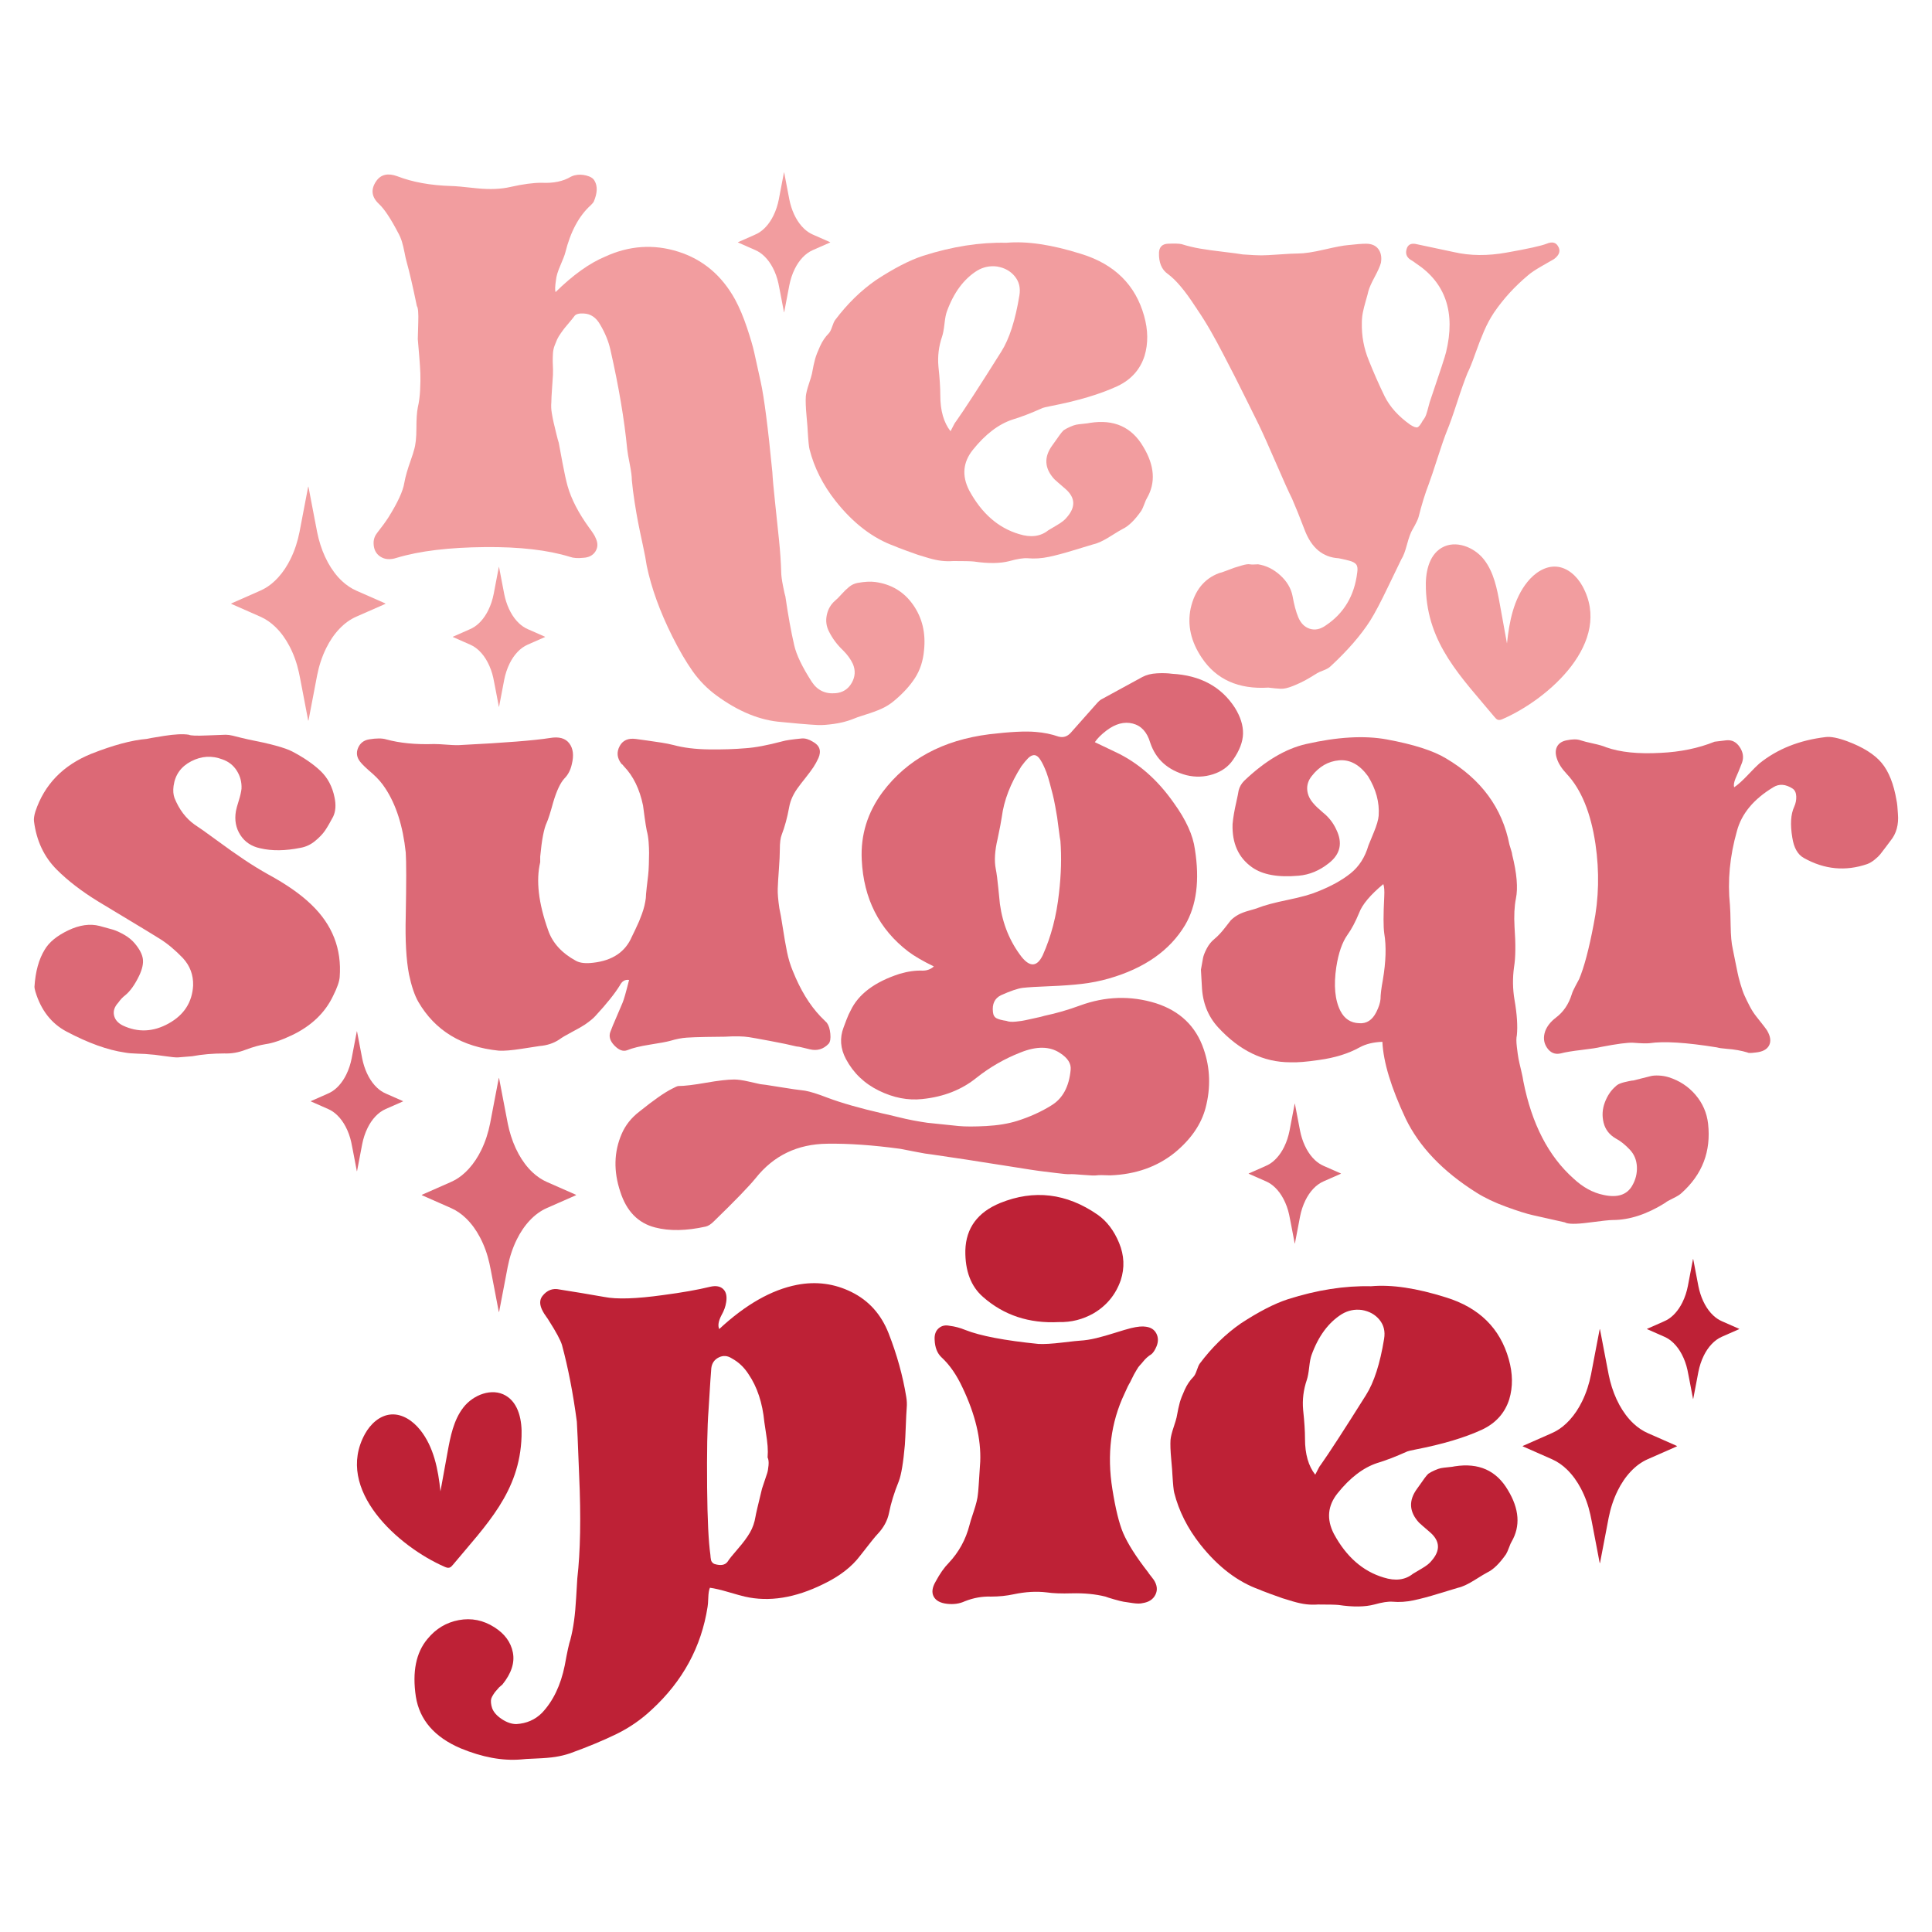 <?xml version="1.0" encoding="UTF-8"?> <!-- Generator: Adobe Illustrator 17.0.0, SVG Export Plug-In . SVG Version: 6.00 Build 0) --> <svg xmlns="http://www.w3.org/2000/svg" xmlns:xlink="http://www.w3.org/1999/xlink" version="1.1" id="Layer_1" x="0px" y="0px" width="1440px" height="1440px" viewBox="0 0 1440 1440" xml:space="preserve"> <g> <g> <g> <path fill="#DC6976" d="M232.024,674.204c15.72,15.03,22.769,33.066,21.155,54.099c-0.233,3.242-1.853,7.864-4.856,13.874 c-6.014,12.717-16.299,22.541-30.864,29.478c-7.864,3.699-14.338,5.894-19.421,6.588c-4.395,0.694-9.364,2.081-14.913,4.162 c-5.321,2.081-10.636,3.003-15.952,2.775c-8.557,0-16.533,0.692-23.929,2.081c-5.548,0.46-9.076,0.747-10.577,0.865 c-1.506,0.114-5.029-0.232-10.577-1.04c-5.549-0.813-9.016-1.213-10.404-1.213c-1.62-0.232-4.568-0.405-8.843-0.519 c-4.28-0.118-7.576-0.408-9.884-0.867c-12.717-1.853-27.169-7.051-43.349-15.606c-11.331-6.01-19.075-15.952-23.236-29.823 c-0.466-1.616-0.693-2.775-0.693-3.47c0.693-11.324,3.235-20.574,7.63-27.743c3.235-5.548,9.071-10.345,17.513-14.393 c8.437-4.041,16.24-5.143,23.409-3.294c4.389,1.159,7.743,2.081,10.057,2.775c2.308,0.692,5.082,1.967,8.323,3.813 c3.235,1.853,5.895,4.048,7.976,6.591c3.467,4.162,5.43,7.975,5.895,11.445c0.461,3.467-0.466,7.629-2.774,12.483 c-3.241,6.709-6.708,11.565-10.404,14.566c-1.853,1.389-3.587,3.242-5.202,5.55c-2.774,3.007-3.814,6.129-3.121,9.364 c0.693,3.24,2.888,5.78,6.59,7.629c11.325,5.321,22.715,4.802,34.159-1.562c11.445-6.356,17.513-15.779,18.206-28.264 c0.229-7.856-2.313-14.677-7.629-20.46c-5.782-6.01-11.445-10.75-16.993-14.22c-5.549-3.467-13.525-8.323-23.929-14.566 c-10.404-6.24-17.687-10.629-21.849-13.177c-12.484-7.629-22.888-15.606-31.211-23.929c-9.483-9.477-15.145-21.5-16.994-36.066 c-0.232-1.849,0.114-4.275,1.04-7.283c6.703-20.114,20.575-34.447,41.616-43.003c16.413-6.47,30.171-10.172,41.268-11.099 c0.694-0.227,5.029-0.981,13.005-2.254c7.976-1.268,14.159-1.559,18.554-0.867c1.154,0.694,5.662,0.867,13.524,0.521 c7.858-0.348,12.485-0.521,13.873-0.521c1.614,0,3.349,0.235,5.202,0.694c1.847,0.467,3.928,0.986,6.242,1.559 c2.308,0.581,4.042,0.988,5.201,1.216c16.647,3.24,27.625,6.242,32.946,9.015c8.784,4.629,15.834,9.482,21.155,14.566 c5.316,5.088,8.783,11.677,10.403,19.768c1.154,5.548,0.808,10.29-1.04,14.217c-2.313,4.396-4.335,7.864-6.068,10.404 c-1.734,2.548-4.221,5.148-7.456,7.804c-3.241,2.659-6.823,4.335-10.751,5.029c-11.331,2.313-21.388,2.427-30.171,0.346 c-6.476-1.386-11.39-4.683-14.739-9.885c-3.355-5.2-4.454-11.151-3.295-17.86c0.228-1.386,0.922-3.927,2.081-7.629 c1.154-3.695,1.849-6.702,2.081-9.015c0.228-4.856-0.927-9.304-3.467-13.352c-2.548-4.043-6.129-6.878-10.751-8.496 c-7.862-3.003-15.606-2.543-23.235,1.386c-7.63,3.934-12.024,10.058-13.178,18.381c-0.467,3.467-0.233,6.475,0.693,9.015 c3.468,8.556,8.437,15.146,14.912,19.768c3.235,2.081,8.784,6.015,16.647,11.791c7.858,5.783,14.739,10.639,20.635,14.566 c5.895,3.934,11.731,7.515,17.513,10.75C213.412,659.065,224.162,666.575,232.024,674.204z"></path> <path fill="#DC6976" d="M618.877,770.441c0.346,3.586-0.06,6.067-1.215,7.456c-3.933,4.162-8.669,5.548-14.219,4.162 c-1.159-0.227-2.833-0.635-5.028-1.213c-2.201-0.576-3.761-0.867-4.682-0.867c-4.627-1.154-11.271-2.543-19.941-4.162 c-8.67-1.616-13.818-2.543-15.433-2.775c-4.394-0.694-10.403-0.808-18.033-0.346c-3.007,0-7.689,0.059-14.046,0.173 c-6.361,0.119-11.157,0.292-14.392,0.519c-3.701,0.235-7.862,1.04-12.485,2.429c-2.547,0.692-7.515,1.619-14.912,2.773 c-7.403,1.161-13.064,2.548-16.994,4.162c-3.007,1.154-6.188,0-9.537-3.467c-3.353-3.467-4.335-6.937-2.948-10.404 c0.922-2.541,2.428-6.183,4.509-10.923c2.081-4.738,3.582-8.264,4.509-10.577c0.921-2.081,2.541-7.745,4.855-16.995 c-3.007-0.46-5.322,0.927-6.936,4.162c-3.702,6.015-9.711,13.525-18.034,22.543c-1.62,1.853-4.28,4.048-7.976,6.589 c-2.081,1.386-5.321,3.24-9.71,5.548c-4.395,2.315-7.516,4.162-9.364,5.55c-4.162,2.773-9.016,4.394-14.566,4.854 c-1.62,0.235-6.129,0.927-13.525,2.081c-7.401,1.154-13.064,1.616-16.993,1.389c-27.516-2.775-47.512-14.914-59.995-36.414 c-2.775-4.856-5.088-11.672-6.937-20.462c-2.081-10.864-2.894-25.316-2.427-43.349c0.46-24.97,0.46-40.804,0-47.51 c-2.081-19.649-7.169-35.601-15.259-47.859c-2.548-3.927-5.669-7.51-9.364-10.75c-4.855-4.162-7.976-7.164-9.364-9.018 c-2.547-3.235-3.067-6.643-1.561-10.229c1.501-3.583,4.216-5.723,8.149-6.415c5.549-0.922,9.825-0.922,12.832,0 c10.171,2.773,22.076,3.934,35.72,3.467c2.308,0,5.722,0.173,10.23,0.519c4.509,0.348,7.917,0.408,10.231,0.175 c32.133-1.616,54.1-3.349,65.892-5.202c6.702-1.154,11.498,0.173,14.392,3.986c2.888,3.816,3.522,8.963,1.908,15.433 c-0.927,4.394-2.775,7.977-5.549,10.75c-3.007,3.242-5.781,9.136-8.323,17.687c-2.081,7.629-3.701,12.717-4.855,15.26 c-2.081,4.394-3.701,12.831-4.855,25.316c0,0.232,0,0.927,0,2.081c0,1.159,0,1.853,0,2.081 c-3.241,13.644-1.274,30.518,5.895,50.632c3.235,9.482,10.171,17.113,20.808,22.889c3.002,1.621,7.282,2.081,12.831,1.386 c14.332-1.614,23.929-8.089,28.784-19.419c0.461-0.922,1.327-2.716,2.601-5.375c1.268-2.657,2.195-4.683,2.774-6.069 c0.575-1.389,1.268-3.176,2.081-5.375c0.807-2.195,1.441-4.275,1.908-6.242c0.46-1.962,0.807-3.87,1.04-5.723 c0-1.386,0.228-4.102,0.693-8.148c0.461-4.043,0.807-6.991,1.04-8.845c0.228-1.849,0.401-4.508,0.52-7.977 c0.114-3.467,0.173-6.354,0.173-8.669c0-2.308-0.118-5.029-0.346-8.15c-0.233-3.121-0.694-5.949-1.388-8.496 c-0.466-2.308-0.986-5.548-1.561-9.71c-0.579-4.162-0.986-7.164-1.213-9.015c-2.548-12.253-7.283-21.962-14.219-29.131 c-0.233-0.228-0.52-0.576-0.867-1.04c-0.347-0.462-0.64-0.694-0.867-0.694c-3.467-4.389-3.934-8.897-1.386-13.525 c2.308-4.162,6.242-5.894,11.791-5.202c1.847,0.235,4.796,0.64,8.844,1.213c4.042,0.581,7.57,1.102,10.577,1.562 c3.003,0.467,5.895,1.04,8.671,1.735c7.629,2.081,16.527,3.18,26.703,3.294c10.171,0.119,19.187-0.173,27.049-0.867 c7.163-0.46,16.413-2.195,27.744-5.202c2.308-0.694,7.049-1.386,14.219-2.081c2.542-0.227,5.316,0.581,8.323,2.427 c5.082,2.775,6.47,6.823,4.162,12.139c-1.16,2.545-2.428,4.854-3.814,6.935c-1.388,2.081-3.414,4.802-6.069,8.15 c-2.66,3.354-4.221,5.375-4.682,6.069c-3.934,5.088-6.361,10.29-7.283,15.606c-1.386,7.629-3.24,14.452-5.548,20.46 c-0.927,2.315-1.388,6.015-1.388,11.099c0,3.467-0.233,8.323-0.693,14.566c-0.467,6.242-0.754,11.096-0.867,14.566 c-0.12,3.467,0.287,8.323,1.213,14.566c0.694,3.008,1.561,7.92,2.601,14.739c1.04,6.821,2.081,12.776,3.121,17.86 c1.04,5.088,2.483,9.828,4.336,14.217c5.548,13.871,12.365,25.088,20.461,33.639l4.855,4.856 C617.662,764.144,618.529,766.857,618.877,770.441z"></path> <path fill="#DC6976" d="M873.599,502.193c21.036,1.159,36.64,9.596,46.816,25.316c4.162,6.709,6.181,13.125,6.067,19.246 c-0.118,6.129-2.597,12.66-7.456,19.595c-3.465,5.088-8.442,8.669-14.912,10.75c-6.475,2.081-13.063,2.315-19.765,0.694 c-13.874-3.695-22.889-11.791-27.051-24.275c-2.313-7.856-6.65-12.599-13.006-14.22c-6.361-1.614-12.888,0.121-19.595,5.202 c-3.934,3.007-6.821,5.896-8.669,8.672c9.712,4.626,14.793,7.053,15.263,7.283c16.874,7.861,31.435,20.578,43.693,38.147 c9.02,12.485,14.22,23.929,15.609,34.334c3.692,23.121,1.266,41.962-7.285,56.526c-11.328,18.962-30.288,32.253-56.874,39.882 c-6.475,1.853-13.177,3.183-20.111,3.989c-6.939,0.813-14.973,1.389-24.102,1.735c-9.139,0.346-15.779,0.754-19.941,1.213 c-3.702,0.467-9.139,2.313-16.301,5.548c-4.626,2.315-6.588,6.477-5.896,12.485c0.228,2.315,1.157,3.875,2.773,4.683 c1.616,0.813,4.043,1.446,7.285,1.908c1.616,0.692,4.043,0.865,7.28,0.519c3.237-0.346,5.55-0.694,6.939-1.04 c1.384-0.346,3.754-0.867,7.11-1.559c3.346-0.694,5.721-1.268,7.105-1.735c8.788-1.849,17.571-4.389,26.359-7.629 c18.955-6.937,37.801-7.51,56.528-1.735c18.035,5.783,29.937,17.225,35.72,34.333c4.854,14.099,5.313,28.665,1.389,43.695 c-3.242,12.253-10.873,23.349-22.889,33.293c-13.182,10.632-29.25,16.301-48.205,16.993c-5.323-0.232-8.669-0.232-10.058,0 c-1.389,0.227-4.74,0.114-10.058-0.346c-5.318-0.467-8.669-0.64-10.058-0.521c-1.384,0.114-4.74-0.173-10.053-0.865 c-5.323-0.694-8.617-1.102-9.887-1.216c-1.27-0.118-4.565-0.578-9.883-1.386c-5.318-0.813-8.617-1.332-9.883-1.559 c-1.275-0.235-4.569-0.754-9.883-1.562c-5.323-0.813-8.669-1.332-10.058-1.559c-8.323-1.389-22.775-3.588-43.35-6.591 c-2.547-0.232-6.415-0.865-11.617-1.905c-5.202-1.04-9.076-1.794-11.618-2.256c-20.347-2.773-38.494-4.048-54.447-3.813 c-22.195,0.227-39.995,8.783-53.407,25.662c-5.082,6.242-15.487,16.993-31.211,32.253c-2.081,2.081-4.042,3.349-5.895,3.816 c-14.566,3.235-27.164,3.467-37.801,0.692c-12.712-3.24-21.383-12.137-26.01-26.702c-5.082-15.26-4.736-29.598,1.04-43.003 c2.774-6.475,7.169-12.025,13.178-16.647c10.638-8.556,18.727-14.22,24.275-16.993c2.548-1.389,4.162-2.081,4.856-2.081 c4.394,0,11.216-0.813,20.461-2.429c9.249-1.619,16.299-2.427,21.154-2.427c2.774,0,6.415,0.521,10.924,1.562 c4.508,1.04,7.342,1.673,8.496,1.905c0.927,0,5.609,0.694,14.046,2.081c8.442,1.389,14.857,2.308,19.246,2.775 c3.934,0.694,9.483,2.427,16.647,5.202c10.404,3.929,24.157,7.856,41.269,11.791c2.308,0.462,5.776,1.268,10.404,2.429 c4.621,1.154,8.783,2.081,12.484,2.773c3.696,0.694,7.164,1.268,10.404,1.735c10.632,1.154,18.435,1.962,23.407,2.427 c4.972,0.462,11.793,0.462,20.462,0c8.669-0.465,16.353-1.732,23.064-3.813c9.475-3.008,17.912-6.823,25.316-11.445 c8.551-5.088,13.404-13.992,14.566-26.705c0.46-4.626-2.199-8.788-7.977-12.485c-7.631-5.081-17.462-5.202-29.477-0.346 c-11.793,4.621-22.662,10.864-32.601,18.727c-11.096,9.015-24.621,14.331-40.574,15.952c-10.638,1.154-21.388-0.927-32.253-6.242 c-10.87-5.321-19.073-13.177-24.621-23.581c-4.162-7.859-4.742-15.72-1.735-23.583c0.228-0.694,0.922-2.541,2.081-5.548 c1.154-3.003,2.195-5.316,3.121-6.937c5.777-12.25,17.914-21.382,36.414-27.397c6.241-1.849,12.018-2.654,17.34-2.427 c3.235,0,6.009-1.04,8.322-3.121c-8.095-3.929-14.451-7.629-19.073-11.099c-21.734-16.647-33.292-39.415-34.68-68.319 c-0.927-18.493,4.275-35.374,15.606-50.632c18.26-24.275,44.736-38.609,79.417-43.003c15.485-1.849,27.051-2.427,34.677-1.735 c6.01,0.467,11.674,1.621,16.993,3.47c3.47,0.927,6.47,0,9.02-2.775c3-3.467,9.361-10.632,19.073-21.503 c1.612-1.846,2.887-3,3.816-3.467c8.086-4.389,18.258-9.937,30.516-16.647c3-1.614,6.645-2.541,10.925-2.773 C866.603,501.619,870.357,501.733,873.599,502.193z M789.328,665.535c1.612-13.874,1.958-26.818,1.038-38.841 c-0.232-0.922-0.64-3.697-1.213-8.323c-0.578-4.624-0.986-7.683-1.213-9.191c-0.232-1.5-0.692-4.162-1.389-7.977 c-0.692-3.813-1.332-6.816-1.905-9.015c-0.578-2.195-1.275-4.856-2.081-7.977c-0.815-3.121-1.683-5.949-2.602-8.496 c-1.621-4.162-3.119-7.283-4.508-9.364c-2.545-4.162-5.55-4.621-9.015-1.386c-1.621,1.619-3.356,3.7-5.204,6.242 c-8.096,12.717-12.949,25.316-14.566,37.801c-0.465,3.24-1.507,8.669-3.119,16.298c-2.081,8.79-2.55,16.187-1.389,22.195 c0.692,3.47,1.327,8.271,1.91,14.393c0.573,6.129,0.976,10.117,1.213,11.966c2.081,15.03,7.508,28.21,16.296,39.533 c6.242,7.631,11.447,7.169,15.609-1.386C783.432,698.133,787.475,682.646,789.328,665.535z"></path> <path fill="#DC6976" d="M1243.63,802.864c8.089,2.543,14.793,6.937,20.114,13.179c5.316,6.242,8.437,13.407,9.364,21.503 c2.308,20.574-4.28,37.801-19.768,51.672c-1.159,1.154-3.294,2.481-6.415,3.989c-3.121,1.5-5.029,2.6-5.724,3.294 c-13.644,8.551-26.702,12.831-39.187,12.831c-2.313,0-8.269,0.633-17.86,1.908c-9.596,1.268-15.552,1.213-17.86-0.173 c-11.331-2.548-19.306-4.337-23.929-5.377c-4.626-1.04-11.217-3.119-19.768-6.24c-8.556-3.121-15.952-6.65-22.195-10.579 c-24.97-15.725-42.541-34.104-52.713-55.139c-10.871-23.121-16.647-42.195-17.341-57.223c-6.707,0.235-12.369,1.621-16.993,4.162 c-8.323,4.624-18.379,7.745-30.169,9.364c-9.25,1.389-16.419,1.962-21.503,1.735c-19.886,0-37.801-8.669-53.753-26.01 c-7.629-8.323-11.677-18.607-12.139-30.864c-0.464-7.631-0.692-11.672-0.692-12.139c0.692-3.927,1.213-6.816,1.559-8.669 c0.346-1.849,1.268-4.216,2.775-7.11c1.5-2.889,3.408-5.257,5.721-7.11c1.389-1.154,2.775-2.481,4.162-3.986 c1.386-1.503,2.83-3.235,4.335-5.202c1.503-1.962,2.716-3.524,3.643-4.683c1.614-1.614,3.467-3.003,5.548-4.162 c2.081-1.154,4.797-2.195,8.15-3.121c3.349-0.919,5.603-1.614,6.762-2.081c4.624-1.846,11.966-3.813,22.022-5.894 c10.058-2.081,17.514-4.162,22.37-6.242c9.937-3.929,18.087-8.437,24.448-13.525c6.356-5.084,10.805-12.02,13.352-20.808 c0.46-1.154,1.787-4.389,3.986-9.71c2.195-5.316,3.41-9.477,3.643-12.485c0.692-9.937-1.967-19.768-7.977-29.478 c-6.242-8.551-13.412-12.485-21.5-11.793c-8.096,0.694-14.912,4.628-20.462,11.793c-2.545,3.24-3.64,6.707-3.294,10.404 c0.346,3.7,2.022,7.169,5.029,10.404c1.154,1.386,3.349,3.467,6.588,6.24c4.389,3.47,7.743,7.75,10.058,12.833 c4.854,9.942,3,18.265-5.55,24.967c-6.935,5.55-14.45,8.672-22.541,9.364c-15.26,1.389-26.823-0.692-34.68-6.242 c-10.177-7.162-15.033-17.912-14.566-32.25c0.228-2.543,0.574-5.143,1.04-7.804c0.46-2.654,1.095-5.776,1.908-9.364 c0.808-3.581,1.327-6.181,1.559-7.802c0.694-2.775,2.081-5.202,4.162-7.283c15.488-14.793,30.866-23.929,46.124-27.397 c23.349-5.316,43.351-6.47,59.995-3.467c20.116,3.7,34.909,8.442,44.392,14.217c26.124,15.492,41.842,36.879,47.164,64.157 c0.228,0.927,0.633,2.254,1.213,3.989c0.574,1.735,0.867,2.948,0.867,3.643c3.467,13.871,4.389,24.74,2.773,32.599 c-1.159,5.78-1.505,12.831-1.04,21.154c0.922,12.949,0.808,22.889-0.346,29.824c-1.159,8.323-1.04,16.533,0.346,24.624 c1.849,10.636,2.429,19.419,1.735,26.356c-0.467,1.853-0.467,4.74,0,8.669c0.46,3.929,0.867,6.816,1.213,8.669 c0.346,1.849,0.981,4.683,1.908,8.496c0.922,3.816,1.5,6.645,1.735,8.496c6.243,31.674,18.725,55.836,37.452,72.483 c6.937,6.47,14.333,10.516,22.195,12.137c10.404,2.308,17.568,0,21.503-6.937c2.541-4.394,3.695-9.075,3.467-14.044 c-0.232-4.975-1.967-9.191-5.202-12.658c-3.467-3.702-6.935-6.475-10.404-8.323c-4.854-2.775-7.92-6.707-9.188-11.791 c-1.275-5.088-0.988-10.117,0.865-15.085c1.849-4.975,4.51-8.963,7.977-11.966c0.922-0.927,1.962-1.621,3.121-2.081 c1.154-0.467,2.195-0.813,3.121-1.04c0.922-0.232,2.195-0.519,3.816-0.867c1.614-0.346,2.773-0.519,3.467-0.519 c0.922-0.235,2.948-0.754,6.069-1.562c3.121-0.813,5.43-1.386,6.935-1.732c1.502-0.348,3.47-0.467,5.896-0.348 C1238.947,801.764,1241.314,802.172,1243.63,802.864z M1030.696,730.384c2.308-13.637,2.654-25.195,1.04-34.68 c-0.694-4.854-0.694-13.985,0-27.397c0.228-4.389,0-7.51-0.694-9.364c-9.71,8.096-15.725,15.26-18.033,21.503 c-2.775,6.707-5.669,12.137-8.669,16.298c-3.934,5.55-6.709,13.525-8.323,23.929c-2.081,13.871-1.04,24.856,3.121,32.947 c3,5.78,7.629,8.788,13.871,9.015c5.548,0.467,9.823-2.308,12.831-8.323c1.849-3.695,2.889-6.934,3.121-9.71 C1028.962,741.368,1029.538,736.626,1030.696,730.384z"></path> <path fill="#DC6976" d="M1414.595,606.577c0.694,8.096-1.159,14.8-5.548,20.116c-0.694,0.927-1.908,2.545-3.64,4.854 c-1.735,2.315-3.067,4.048-3.987,5.202c-0.927,1.161-2.313,2.488-4.162,3.989c-1.853,1.507-3.702,2.6-5.548,3.294 c-16.187,5.548-31.907,4.048-47.165-4.508c-4.629-2.541-7.517-7.629-8.672-15.26c-1.619-9.71-1.159-17.339,1.389-22.887 c1.154-2.543,1.673-5.143,1.559-7.804c-0.119-2.654-0.986-4.562-2.6-5.721c-5.323-3.47-10.177-3.816-14.566-1.04 c-14.566,8.788-23.583,19.652-27.051,32.599c-5.321,18.727-7.055,37.106-5.202,55.139c0.228,2.548,0.401,7.629,0.521,15.26 c0.114,7.629,0.633,13.412,1.559,17.339c0.228,1.389,0.808,4.282,1.735,8.672c0.92,4.394,1.559,7.515,1.908,9.361 c0.346,1.853,1.04,4.569,2.081,8.15c1.04,3.588,2.081,6.536,3.121,8.845c1.04,2.313,2.308,4.913,3.813,7.802 c1.503,2.894,3.176,5.496,5.029,7.804c4.621,5.78,7.283,9.248,7.977,10.402c2.541,4.396,3,8.096,1.386,11.099 c-1.621,3.008-4.974,4.735-10.058,5.202c-3.467,0.46-5.434,0.46-5.894,0c-2.315-0.694-4.742-1.273-7.283-1.735 c-2.548-0.46-5.375-0.806-8.496-1.04c-3.121-0.227-5.496-0.573-7.11-1.04c-22.889-3.695-39.654-4.735-50.286-3.121 c-2.081,0.235-6.129,0.121-12.139-0.346c-3.934-0.228-11.909,0.813-23.927,3.121c-2.775,0.694-7.631,1.446-14.566,2.254 c-6.937,0.808-12.139,1.676-15.606,2.602c-4.162,0.919-7.515-0.467-10.058-4.162c-2.545-3.697-3.007-7.859-1.386-12.485 c1.386-3.697,4.043-7.051,7.977-10.058c5.548-4.162,9.475-9.937,11.79-17.339c0.46-1.616,1.386-3.697,2.773-6.242 c1.389-2.543,2.308-4.275,2.775-5.202c3.695-8.785,7.283-22.308,10.75-40.576c3.929-19.419,4.389-39.415,1.389-59.995 c-3.47-23.349-10.639-40.803-21.503-52.367c-3.699-3.929-6.129-7.743-7.283-11.445c-1.159-3.467-1.1-6.415,0.173-8.842 c1.268-2.429,3.643-3.989,7.11-4.683c4.389-0.919,7.856-0.919,10.404,0c2.081,0.694,5.257,1.507,9.537,2.429 c4.275,0.927,7.456,1.853,9.537,2.773c10.404,3.702,23.929,5.088,40.576,4.162c14.793-0.692,28.205-3.467,40.228-8.323 c0.228,0,3.121-0.346,8.669-1.04c4.162-0.46,7.51,1.213,10.058,5.029c2.541,3.816,3.121,7.688,1.735,11.618 c-1.853,4.856-3.47,8.79-4.856,11.791c-1.159,2.775-1.507,4.974-1.04,6.591c2.775-1.849,6.183-4.911,10.231-9.191 c4.043-4.275,6.875-7.11,8.496-8.496c13.407-10.864,29.937-17.455,49.591-19.768c3.697-0.46,9.018,0.581,15.952,3.121 c11.793,4.394,20.344,9.769,25.663,16.125c5.316,6.363,9.015,15.665,11.096,27.918 C1414.016,598.602,1414.363,601.956,1414.595,606.577z"></path> </g> <path fill="#DC6976" d="M428.282,891.3c-6.822,3.014-13.656,6.039-20.5,9.018c-4.935,2.154-9.13,5.322-12.805,9.197 c-3.995,4.215-7.164,9.028-9.736,14.218c-3.224,6.502-5.42,13.357-6.822,20.466c-0.873,4.414-1.69,8.841-2.528,13.269 c-1.193,6.246-2.385,12.494-3.588,18.742c-0.11,0.562-0.122,1.168-0.454,1.787c-0.078-0.289-0.145-0.497-0.177-0.708 c-0.275-1.457-0.552-2.904-0.828-4.361c-0.651-3.401-1.292-6.812-1.943-10.211c-0.729-3.83-1.469-7.673-2.208-11.503 c-0.619-3.177-1.191-6.38-1.897-9.537c-1.512-6.832-3.83-13.379-7.109-19.562c-2.748-5.188-6.093-9.924-10.32-14.03 c-3.313-3.214-7.011-5.841-11.249-7.695c-2.97-1.302-5.938-2.615-8.908-3.928c-4.007-1.767-8.014-3.533-12.02-5.298 c-0.299-0.133-0.641-0.199-0.904-0.531c0.397-0.189,0.728-0.354,1.07-0.497c6.258-2.759,12.518-5.497,18.766-8.267 c1.469-0.652,2.947-1.292,4.361-2.043c4.207-2.208,7.793-5.21,10.974-8.711c3.731-4.117,6.712-8.731,9.162-13.709 c3.167-6.425,5.322-13.192,6.712-20.201c0.816-4.107,1.567-8.236,2.351-12.341c1.313-6.867,2.627-13.733,3.942-20.598 c0.055-0.275,0.087-0.564,0.309-0.916c0.21,1.091,0.407,2.041,0.584,3.002c0.851,4.447,1.7,8.908,2.552,13.367 c0.849,4.449,1.711,8.908,2.562,13.357c0.574,3.024,1.138,6.071,1.911,9.052c1.622,6.248,3.865,12.254,6.966,17.916 c2.827,5.143,6.236,9.848,10.542,13.864c3.179,2.97,6.722,5.387,10.729,7.142c6.92,3.034,13.833,6.093,20.753,9.14 c0.309,0.133,0.619,0.289,0.971,0.454C429.106,891.007,428.677,891.117,428.282,891.3z"></path> <path fill="#DC6976" d="M299.777,821.184c-4.082,1.803-8.171,3.614-12.265,5.396c-2.953,1.289-5.463,3.184-7.661,5.503 c-2.39,2.522-4.287,5.402-5.825,8.507c-1.929,3.89-3.243,7.992-4.082,12.246c-0.522,2.641-1.011,5.29-1.513,7.939 c-0.714,3.737-1.427,7.476-2.147,11.214c-0.066,0.336-0.073,0.699-0.272,1.069c-0.047-0.173-0.087-0.298-0.106-0.423 c-0.165-0.872-0.331-1.737-0.495-2.609c-0.389-2.035-0.773-4.076-1.162-6.11c-0.436-2.292-0.879-4.591-1.321-6.883 c-0.37-1.901-0.713-3.817-1.135-5.706c-0.905-4.088-2.292-8.005-4.254-11.704c-1.644-3.104-3.645-5.938-6.175-8.394 c-1.982-1.923-4.195-3.495-6.731-4.604c-1.777-0.779-3.553-1.565-5.33-2.35c-2.397-1.057-4.795-2.114-7.192-3.17 c-0.179-0.08-0.383-0.119-0.541-0.318c0.238-0.113,0.435-0.212,0.64-0.298c3.744-1.651,7.49-3.289,11.228-4.947 c0.879-0.39,1.763-0.773,2.609-1.222c2.517-1.321,4.663-3.117,6.566-5.212c2.233-2.463,4.016-5.224,5.482-8.203 c1.895-3.844,3.184-7.893,4.016-12.087c0.488-2.457,0.938-4.928,1.407-7.384c0.786-4.109,1.572-8.217,2.358-12.324 c0.033-0.165,0.052-0.338,0.185-0.548c0.126,0.653,0.244,1.221,0.349,1.796c0.509,2.661,1.017,5.33,1.527,7.998 c0.508,2.662,1.023,5.33,1.533,7.992c0.343,1.809,0.681,3.633,1.143,5.416c0.971,3.738,2.312,7.332,4.168,10.72 c1.691,3.077,3.731,5.892,6.307,8.295c1.902,1.777,4.022,3.223,6.419,4.273c4.141,1.815,8.276,3.646,12.417,5.469 c0.185,0.08,0.37,0.173,0.581,0.272C300.271,821.008,300.014,821.074,299.777,821.184z"></path> <path fill="#DC6976" d="M998.811,875.104c-4.082,1.803-8.171,3.614-12.265,5.396c-2.953,1.289-5.463,3.184-7.661,5.503 c-2.39,2.522-4.287,5.402-5.825,8.507c-1.929,3.89-3.243,7.992-4.082,12.245c-0.522,2.641-1.011,5.29-1.513,7.939 c-0.714,3.737-1.427,7.476-2.147,11.214c-0.066,0.336-0.073,0.699-0.272,1.069c-0.047-0.173-0.087-0.298-0.106-0.423 c-0.165-0.872-0.331-1.737-0.495-2.609c-0.389-2.035-0.773-4.076-1.162-6.11c-0.436-2.292-0.879-4.591-1.321-6.883 c-0.37-1.901-0.713-3.817-1.135-5.706c-0.905-4.088-2.292-8.005-4.254-11.704c-1.644-3.104-3.646-5.938-6.175-8.394 c-1.982-1.923-4.195-3.495-6.731-4.604c-1.777-0.779-3.553-1.565-5.33-2.35c-2.397-1.057-4.795-2.114-7.192-3.17 c-0.179-0.08-0.383-0.119-0.541-0.318c0.238-0.113,0.435-0.212,0.64-0.298c3.744-1.651,7.49-3.289,11.228-4.947 c0.879-0.39,1.763-0.773,2.609-1.222c2.517-1.321,4.663-3.117,6.566-5.212c2.233-2.463,4.016-5.224,5.482-8.203 c1.895-3.844,3.184-7.893,4.016-12.087c0.488-2.457,0.938-4.928,1.407-7.384c0.786-4.109,1.572-8.217,2.358-12.324 c0.033-0.165,0.052-0.338,0.185-0.548c0.126,0.653,0.244,1.221,0.349,1.796c0.509,2.661,1.017,5.33,1.527,7.998 c0.508,2.662,1.023,5.33,1.533,7.992c0.344,1.809,0.681,3.633,1.143,5.416c0.971,3.738,2.313,7.332,4.168,10.72 c1.691,3.077,3.731,5.892,6.307,8.295c1.902,1.777,4.022,3.223,6.419,4.274c4.141,1.815,8.276,3.646,12.417,5.469 c0.185,0.08,0.37,0.173,0.581,0.272C999.305,874.928,999.048,874.994,998.811,875.104z"></path> </g> <g> <g> <path fill="#BE2136" d="M662.295,993.719c6.242,15.952,10.632,31.791,13.178,47.51c0.461,2.775,0.575,5.434,0.347,7.977 c-0.233,3.005-0.467,7.574-0.694,13.698c-0.232,6.129-0.466,10.809-0.693,14.044c-1.16,13.179-2.66,22.195-4.509,27.051 c-3.467,8.556-5.895,16.419-7.282,23.581c-1.16,5.783-4.048,11.099-8.67,15.952c-1.388,1.389-5.668,6.709-12.831,15.955 c-6.242,8.323-15.379,15.376-27.398,21.154c-21.04,10.404-40.575,13.525-58.608,9.364c-2.081-0.462-6.069-1.562-11.965-3.294 c-5.895-1.735-10.577-2.83-14.046-3.297c-0.693,1.621-1.1,4.109-1.213,7.458c-0.12,3.349-0.293,5.603-0.52,6.761 c-4.627,29.824-18.5,55.369-41.615,76.642c-7.863,7.397-16.647,13.466-26.357,18.206c-9.71,4.738-21.274,9.537-34.68,14.393 c-3.467,1.154-7.055,2.022-10.75,2.602c-3.702,0.574-8.496,0.979-14.393,1.214c-5.895,0.228-9.65,0.46-11.27,0.692 c-13.873,1.154-28.898-1.619-45.084-8.323c-19.421-8.323-30.518-21.154-33.293-38.493c-2.774-18.5,0.12-32.833,8.67-43.003 c6.242-7.631,14.046-12.312,23.409-14.047c9.362-1.732,18.206,0.055,26.529,5.375c7.63,4.856,12.198,11.099,13.698,18.727 c1.506,7.631-1.094,15.606-7.803,23.929c-0.228,0.227-0.634,0.573-1.213,1.04c-0.575,0.46-0.981,0.808-1.213,1.04 c-1.154,1.386-1.962,2.308-2.428,2.775c-0.461,0.46-1.095,1.327-1.908,2.6c-0.807,1.268-1.327,2.308-1.559,3.121 c-0.229,0.808-0.288,1.849-0.174,3.121c0.12,1.268,0.406,2.602,0.867,3.989c1.159,3.003,3.587,5.721,7.283,8.15 c3.701,2.427,7.283,3.64,10.75,3.64c7.63-0.464,13.986-3.24,19.075-8.323c8.322-8.788,13.985-20.581,16.993-35.372 c1.847-10.177,3.235-16.533,4.162-19.076c1.154-4.394,2.081-9.134,2.774-14.217c0.693-5.088,1.213-10.812,1.561-17.166 c0.347-6.356,0.634-11.153,0.867-14.393c2.308-20.114,2.774-45.66,1.386-76.642c-0.927-24.275-1.506-37.682-1.734-40.23 c-2.774-21.033-6.475-40.109-11.097-57.22c-1.16-3.695-4.395-9.71-9.711-18.033c-0.232-0.462-0.927-1.503-2.081-3.121 c-1.159-1.616-1.966-2.889-2.427-3.816c-2.547-4.621-2.66-8.437-0.347-11.444c3.468-4.389,7.744-6.008,12.832-4.854 c3.235,0.465,8.61,1.332,16.125,2.6c7.51,1.273,13.233,2.254,17.167,2.948c9.244,1.853,23.81,1.386,43.696-1.386 c14.1-1.849,25.891-3.929,35.374-6.242c4.162-0.922,7.336-0.348,9.537,1.732c2.195,2.081,2.948,5.323,2.254,9.712 c-0.466,3.24-1.62,6.475-3.467,9.71c-2.314,4.394-2.894,7.861-1.735,10.404c19.648-18.263,38.955-29.245,57.916-32.947 c14.332-2.773,27.917-0.981,40.748,5.375C647.556,969.389,656.746,979.618,662.295,993.719z M567.966,1109.548 c0.461-1.386,1.095-3.294,1.908-5.721c0.807-2.429,1.441-4.337,1.907-5.724c0.461-1.386,0.808-3.349,1.04-5.896 c0.228-2.541,0-4.508-0.693-5.894c0.227-2.775,0.227-5.603,0-8.496c-0.233-2.889-0.64-6.124-1.213-9.71 c-0.581-3.583-0.987-6.297-1.215-8.15c-1.386-14.333-5.321-26.238-11.791-35.72c-3.241-5.084-7.403-9.018-12.485-11.793 c-3.24-2.078-6.475-2.308-9.71-0.692c-3.241,1.619-5.088,4.28-5.549,7.975c-0.233,2.081-0.927,12.606-2.081,31.561 c-0.927,11.791-1.273,30.982-1.04,57.566c0.228,23.583,1.04,40.23,2.428,49.94c0,0.467,0.055,1.159,0.173,2.081 c0.114,0.927,0.227,1.621,0.347,2.081c0.114,0.467,0.401,0.986,0.866,1.559c0.461,0.581,1.04,0.988,1.735,1.216 c4.621,1.386,7.856,0.813,9.71-1.735c1.154-1.849,3.696-5.029,7.63-9.537c3.928-4.508,6.936-8.551,9.016-12.139 c2.081-3.581,3.468-7.57,4.162-11.964C563.339,1128.742,564.958,1121.806,567.966,1109.548z"></path> <path fill="#BE2136" d="M837.077,1142.493c3.467,8.096,9.71,17.922,18.726,29.48c0.227,0.465,0.867,1.332,1.908,2.6 c1.04,1.273,1.788,2.254,2.254,2.948c2.542,3.934,2.948,7.629,1.213,11.096c-1.734,3.47-4.914,5.55-9.537,6.242 c-1.62,0.462-4.048,0.462-7.283,0c-3.24-0.465-5.548-0.813-6.936-1.04c-1.386-0.232-3.701-0.813-6.936-1.732 c-3.241-0.922-5.435-1.616-6.59-2.081c-7.401-1.849-15.725-2.657-24.969-2.429c-7.862,0.235-14.105,0-18.727-0.692 c-7.629-0.922-15.838-0.462-24.623,1.386c-5.321,1.159-10.984,1.735-16.993,1.735c-6.476-0.228-12.951,0.927-19.421,3.467 c-3.934,1.849-8.383,2.481-13.352,1.908c-4.973-0.581-8.269-2.375-9.883-5.375c-1.621-3.003-1.16-6.705,1.386-11.099 c3.235-6.01,6.47-10.632,9.711-13.871c7.629-8.091,12.831-17.568,15.605-28.437c0.228-1.154,1.268-4.508,3.121-10.058 c1.849-5.548,2.889-9.823,3.121-12.831c0.228-1.154,0.808-9.245,1.735-24.275c0.693-16.874-3.702-35.255-13.179-55.142 c-4.394-9.477-9.596-16.992-15.605-22.541c-3.241-3.003-4.974-7.397-5.202-13.179c-0.233-3.695,0.748-6.529,2.947-8.496 c2.195-1.96,4.909-2.6,8.15-1.908c3.928,0.467,7.858,1.507,11.791,3.121c11.099,4.396,29.245,7.863,54.447,10.404 c4.162,0.235,10.111-0.114,17.86-1.04c7.744-0.919,12.078-1.386,13.005-1.386c3.928-0.227,8.031-0.867,12.312-1.908 c4.274-1.04,8.956-2.368,14.044-3.989c5.084-1.614,9.017-2.773,11.792-3.467c4.855-1.154,8.551-1.5,11.097-1.04 c3.696,0.467,6.297,2.14,7.803,5.029c1.5,2.894,1.561,6.069,0.173,9.537c-1.16,2.775-2.428,4.742-3.814,5.896 c-1.16,0.692-2.254,1.505-3.294,2.427c-1.04,0.927-2.028,1.967-2.948,3.121c-0.927,1.159-1.734,2.081-2.428,2.773 c-0.693,0.694-1.506,1.853-2.427,3.47c-0.927,1.619-1.561,2.721-1.908,3.294c-0.347,0.581-0.986,1.853-1.908,3.816 c-0.927,1.965-1.506,3.067-1.734,3.294c-0.233,0.232-1.388,2.659-3.468,7.283c-10.175,21.5-13.178,45.202-9.017,71.091 C831.408,1124.46,834.069,1135.331,837.077,1142.493z M732.691,966.668c-9.018-7.856-13.412-19.422-13.179-34.68 c0.461-16.647,9.131-28.437,26.01-35.374c25.197-10.169,49.359-7.283,72.48,8.669c6.936,4.856,12.312,11.911,16.126,21.157 c3.814,9.248,4.216,18.497,1.213,27.743c-3.701,10.636-10.404,18.846-20.114,24.621c-8.096,4.628-16.765,6.823-26.01,6.591 C767.023,986.555,748.177,980.312,732.691,966.668z"></path> <path fill="#BE2136" d="M1084.345,1092.901c17.801-2.773,30.978,3.121,39.533,17.687c8.551,14.106,9.478,26.937,2.775,38.495 c-0.464,0.692-1.1,2.14-1.908,4.335c-0.813,2.199-1.559,3.875-2.254,5.029c-4.854,6.934-9.482,11.444-13.871,13.525 c-1.386,0.692-4.567,2.6-9.537,5.721c-4.974,3.121-9.077,5.029-12.312,5.721c-3.24,0.927-8.21,2.429-14.912,4.51 c-6.708,2.081-12.778,3.7-18.207,4.854c-5.434,1.154-10.697,1.503-15.779,1.04c-3.24-0.232-7.749,0.462-13.525,2.081 c-6.936,1.849-15.838,1.962-26.703,0.348c-2.313-0.235-7.401-0.348-15.259-0.348c-3.007,0.228-5.955,0.173-8.844-0.173 c-2.893-0.346-6.128-1.041-9.71-2.081c-3.587-1.04-6.242-1.849-7.976-2.427c-1.735-0.576-4.802-1.676-9.191-3.294 c-4.394-1.616-7.055-2.657-7.976-3.121c-16.186-5.778-30.865-16.993-44.043-33.639c-9.482-12.02-15.952-24.851-19.421-38.495 c-0.466-1.614-0.927-6.242-1.388-13.871c0-1.154-0.292-4.856-0.866-11.099c-0.579-6.242-0.754-11.096-0.52-14.566 c0.228-2.308,0.981-5.375,2.254-9.188c1.268-3.816,2.022-6.297,2.254-7.458c0.922-5.081,1.735-8.842,2.428-11.269 c0.693-2.429,1.908-5.55,3.641-9.364c1.734-3.816,3.869-6.991,6.415-9.537c0.922-0.922,1.788-2.602,2.601-5.029 c0.808-2.427,1.561-4.102,2.254-5.029c9.018-12.018,19.188-21.962,30.519-29.823c13.406-8.785,25.082-14.793,35.026-18.033 c21.729-6.937,42.423-10.172,62.077-9.712c15.259-1.386,33.867,1.389,55.834,8.323c24.736,7.629,40.343,23.008,46.817,46.124 c3.003,10.636,3.121,20.581,0.346,29.826c-3.24,10.174-9.942,17.685-20.114,22.541c-12.949,6.015-29.596,10.985-49.938,14.912 c-3.467,0.694-5.434,1.161-5.895,1.389c-8.789,3.934-16.299,6.821-22.542,8.669c-10.404,3.467-20.233,10.982-29.477,22.541 c-7.401,9.25-8.323,19.308-2.774,30.172c9.244,17.113,21.615,27.977,37.108,32.599c8.783,2.775,16.066,1.853,21.847-2.775 c0.693-0.46,2.828-1.732,6.416-3.813c3.582-2.081,6.069-4.043,7.457-5.896c6.702-7.629,6.356-14.679-1.04-21.154 c-4.856-4.162-7.63-6.589-8.323-7.283c-7.402-8.089-7.862-16.526-1.388-25.316c0.693-0.922,1.561-2.135,2.601-3.64 c1.04-1.503,2.022-2.889,2.948-4.162c0.921-1.268,1.847-2.37,2.774-3.297c1.388-0.92,3.001-1.787,4.855-2.6 c1.849-0.808,3.349-1.327,4.509-1.562c1.154-0.228,2.947-0.46,5.375-0.692 C1081.744,1093.368,1083.418,1093.134,1084.345,1092.901z M984.12,1092.207c6.242-8.783,17.567-26.235,33.985-52.364 c6.01-9.478,10.518-23.465,13.525-41.962c0.922-5.55-0.232-10.286-3.467-14.22c-3.241-3.929-7.63-6.356-13.179-7.283 c-5.321-0.694-10.289,0.346-14.912,3.121c-9.943,6.242-17.459,16.419-22.542,30.518c-0.693,1.853-1.274,4.856-1.734,9.018 c-0.466,4.162-1.04,7.283-1.735,9.364c-2.547,7.401-3.467,14.912-2.774,22.541c0.922,8.556,1.388,15.725,1.388,21.503 c0,11.331,2.542,20.232,7.629,26.702C982.613,1094.523,983.887,1092.207,984.12,1092.207z"></path> </g> <path fill="#BE2136" d="M1248.832,1078.487c-6.822,3.014-13.656,6.039-20.5,9.018c-4.935,2.154-9.13,5.322-12.805,9.197 c-3.995,4.215-7.164,9.028-9.736,14.218c-3.224,6.502-5.42,13.357-6.822,20.466c-0.873,4.414-1.69,8.841-2.528,13.269 c-1.193,6.246-2.385,12.494-3.588,18.742c-0.11,0.562-0.122,1.168-0.454,1.787c-0.078-0.289-0.145-0.497-0.177-0.708 c-0.275-1.457-0.552-2.904-0.828-4.361c-0.651-3.401-1.292-6.812-1.943-10.211c-0.729-3.83-1.469-7.673-2.208-11.503 c-0.619-3.177-1.191-6.38-1.897-9.537c-1.512-6.832-3.83-13.379-7.109-19.562c-2.749-5.188-6.093-9.924-10.32-14.03 c-3.313-3.214-7.011-5.841-11.249-7.695c-2.97-1.302-5.938-2.615-8.908-3.928c-4.007-1.767-8.014-3.533-12.02-5.298 c-0.299-0.134-0.641-0.199-0.905-0.531c0.397-0.189,0.728-0.354,1.07-0.497c6.258-2.759,12.518-5.497,18.766-8.267 c1.469-0.652,2.947-1.292,4.36-2.043c4.207-2.208,7.793-5.21,10.974-8.711c3.732-4.117,6.712-8.731,9.162-13.709 c3.167-6.425,5.322-13.192,6.712-20.201c0.816-4.107,1.567-8.236,2.351-12.341c1.313-6.867,2.627-13.733,3.942-20.598 c0.055-0.275,0.087-0.564,0.309-0.916c0.21,1.091,0.407,2.041,0.584,3.002c0.851,4.447,1.701,8.908,2.552,13.367 c0.849,4.449,1.711,8.908,2.562,13.357c0.574,3.024,1.138,6.071,1.911,9.052c1.622,6.248,3.865,12.254,6.966,17.916 c2.827,5.143,6.236,9.848,10.542,13.864c3.179,2.97,6.722,5.387,10.729,7.142c6.92,3.034,13.833,6.093,20.753,9.14 c0.309,0.133,0.619,0.289,0.971,0.454C1249.657,1078.193,1249.228,1078.304,1248.832,1078.487z"></path> <path fill="#BE2136" d="M1295.699,990.913c-4.082,1.803-8.171,3.614-12.265,5.396c-2.953,1.289-5.463,3.184-7.661,5.503 c-2.39,2.522-4.287,5.402-5.825,8.507c-1.929,3.89-3.243,7.992-4.082,12.245c-0.522,2.641-1.011,5.29-1.513,7.939 c-0.714,3.737-1.427,7.476-2.147,11.214c-0.066,0.337-0.073,0.699-0.272,1.069c-0.047-0.173-0.087-0.298-0.106-0.423 c-0.165-0.872-0.331-1.737-0.495-2.609c-0.389-2.035-0.773-4.076-1.162-6.11c-0.436-2.292-0.879-4.591-1.321-6.883 c-0.37-1.901-0.713-3.817-1.135-5.706c-0.905-4.088-2.292-8.005-4.254-11.704c-1.644-3.104-3.645-5.938-6.175-8.394 c-1.982-1.923-4.195-3.495-6.731-4.604c-1.777-0.779-3.553-1.565-5.33-2.35c-2.397-1.057-4.795-2.114-7.192-3.17 c-0.179-0.08-0.383-0.119-0.541-0.318c0.238-0.113,0.435-0.212,0.64-0.298c3.744-1.651,7.49-3.289,11.228-4.947 c0.879-0.39,1.763-0.773,2.609-1.222c2.517-1.321,4.663-3.117,6.566-5.212c2.233-2.463,4.016-5.224,5.482-8.203 c1.895-3.844,3.184-7.893,4.016-12.087c0.488-2.457,0.938-4.927,1.407-7.384c0.786-4.109,1.572-8.217,2.358-12.324 c0.033-0.165,0.052-0.338,0.185-0.548c0.126,0.653,0.244,1.221,0.349,1.796c0.509,2.661,1.017,5.33,1.527,7.998 c0.508,2.662,1.023,5.33,1.533,7.992c0.344,1.809,0.681,3.633,1.143,5.416c0.971,3.738,2.313,7.332,4.168,10.72 c1.691,3.077,3.731,5.892,6.307,8.295c1.902,1.777,4.022,3.223,6.419,4.274c4.141,1.815,8.276,3.646,12.417,5.469 c0.185,0.08,0.37,0.173,0.581,0.272C1296.193,990.737,1295.936,990.803,1295.699,990.913z"></path> <path fill="#BE2136" d="M272.035,1068.752c4.079-7.402,11.078-13.907,19.51-14.5c8.445-0.595,16.26,4.849,21.561,11.45 c10.223,12.729,13.497,29.599,15.18,45.838c1.759-9.689,3.519-19.378,5.278-29.067c2.135-11.76,4.49-24.024,11.825-33.459 c7.336-9.435,21.313-14.869,31.602-8.787c9.822,5.805,12.201,18.954,11.742,30.354c-1.259,41.546-26.38,65.949-51.193,95.773 c-0.727,0.874-1.525,1.795-2.623,2.09c-1.179,0.318-2.411-0.164-3.53-0.651C297.163,1152.881,249.052,1110.459,272.035,1068.752z"></path> </g> <g> <g> <path fill="#F29D9F" d="M652.299,433.772c12.019,1.616,21.442,7.283,28.264,16.993c6.817,9.712,9.537,21.036,8.149,33.988 c-0.693,7.856-2.947,14.739-6.761,20.633c-3.816,5.896-9.077,11.618-15.78,17.168c-2.774,2.308-5.841,4.216-9.19,5.721 c-3.355,1.503-7.283,2.948-11.792,4.335c-4.508,1.389-7.802,2.543-9.883,3.47c-4.162,1.614-8.73,2.773-13.698,3.467 c-4.975,0.694-8.904,0.981-11.792,0.867c-2.894-0.121-7.689-0.467-14.392-1.04c-6.709-0.581-10.984-0.986-12.832-1.213 c-15.952-1.161-32.138-7.75-48.551-19.768c-6.937-5.088-12.891-11.158-17.86-18.208c-4.975-7.053-10.004-15.665-15.086-25.835 c-9.25-18.5-15.606-36.068-19.073-52.713c-0.467-3.47-1.447-8.672-2.948-15.606c-1.506-6.937-2.66-12.485-3.468-16.647 c-0.813-4.162-1.679-9.191-2.601-15.085c-0.927-5.896-1.62-11.385-2.081-16.474c0-2.775-0.52-6.764-1.561-11.966 c-1.04-5.202-1.679-8.956-1.907-11.269c-2.081-21.73-6.242-46.352-12.485-73.869c-1.388-6.242-3.934-12.485-7.63-18.727 c-3.006-5.316-7.054-8.089-12.138-8.321c-3.467-0.23-5.781,0.346-6.936,1.732c-0.466,0.694-1.561,2.081-3.294,4.162 c-1.735,2.081-2.948,3.529-3.641,4.335c-0.693,0.813-1.734,2.202-3.121,4.162c-1.388,1.967-2.374,3.588-2.948,4.856 c-0.579,1.273-1.213,2.834-1.907,4.681c-0.694,1.853-1.101,3.761-1.215,5.723c-0.118,1.967-0.173,3.989-0.173,6.069 c0.228,4.626,0.287,7.975,0.173,10.056c-0.118,2.081-0.346,5.496-0.693,10.231c-0.347,4.74-0.52,8.15-0.52,10.231 c-0.233,2.545-0.12,5.202,0.347,7.975c0.46,2.775,0.921,5.148,1.386,7.11c0.461,1.967,1.095,4.629,1.908,7.977 c0.807,3.353,1.441,5.721,1.908,7.108c0.46,2.548,1.386,7.517,2.774,14.914c1.388,7.401,2.656,13.177,3.814,17.339 c2.774,9.71,8.09,20,15.953,30.866c2.774,3.7,4.389,6.24,4.855,7.629c1.847,3.699,1.847,7.055,0,10.056 c-1.853,3.007-4.855,4.624-9.016,4.856c-4.162,0.46-7.516,0.228-10.058-0.694c-16.418-5.081-37.454-7.51-63.117-7.283 c-27.049,0.235-49.018,2.894-65.891,7.977c-4.856,1.614-8.963,1.327-12.312-0.867c-3.353-2.195-5.028-5.603-5.028-10.231 c0-2.773,0.921-5.316,2.774-7.629c3.467-4.389,6.242-8.202,8.323-11.445c6.936-11.096,10.864-19.647,11.791-25.662 c0.461-2.543,1.095-5.202,1.908-7.977c0.807-2.773,1.788-5.776,2.947-9.015c1.154-3.235,1.962-5.778,2.428-7.631 c1.154-3.695,1.734-9.015,1.734-15.952c0-6.934,0.347-12.137,1.04-15.606c0.922-3.927,1.501-8.264,1.735-13.004 c0.228-4.735,0.287-8.845,0.173-12.312c-0.12-3.467-0.406-7.916-0.867-13.352c-0.466-5.43-0.813-9.537-1.04-12.31 c0-1.154,0.114-5.257,0.347-12.312c0.228-7.051-0.12-11.151-1.04-12.312c-3.007-14.566-5.549-25.543-7.63-32.945 c-0.466-1.616-0.986-3.929-1.559-6.937c-0.581-3-1.215-5.662-1.908-7.975c-0.693-2.308-1.62-4.51-2.774-6.591 c-5.549-10.632-10.29-17.801-14.219-21.5c-5.783-5.316-6.476-11.098-2.081-17.341c3.467-4.854,8.669-6.008,15.605-3.467 c11.325,4.394,24.736,6.823,40.229,7.283c2.542,0,9.016,0.581,19.421,1.735c9.477,0.927,17.687,0.578,24.623-1.04 c9.244-2.081,16.993-3.121,23.235-3.121c8.784,0.465,16.067-1.04,21.849-4.51c0.921-0.46,1.847-0.806,2.774-1.04 c2.774-0.692,5.722-0.633,8.843,0.175c3.121,0.811,5.143,2.14,6.068,3.986c2.31,3.934,2.081,9.136-0.693,15.606 c-0.466,0.694-1.159,1.507-2.081,2.429c-8.789,7.861-15.145,19.652-19.073,35.372c-0.466,1.853-1.68,5.029-3.641,9.537 c-1.967,4.51-3.067,8.15-3.294,10.925c-0.694,4.394-0.813,7.401-0.347,9.015c12.945-12.712,25.197-21.5,36.76-26.356 c18.033-8.323,36.24-9.591,54.62-3.813c18.38,5.78,32.539,17.685,42.483,35.72c3.235,6.015,6.183,13.004,8.844,20.981 c2.656,7.975,4.448,14.104,5.375,18.379c0.922,4.28,2.542,11.618,4.855,22.022c2.542,11.563,5.43,33.985,8.67,67.278 c0.228,4.629,0.921,12.312,2.081,23.062c1.154,10.75,2.135,20.114,2.948,28.091c0.807,7.977,1.327,15.661,1.561,23.062 c0,2.541,0.46,6.124,1.386,10.75c0.922,4.621,1.501,7.164,1.734,7.629c2.081,14.333,4.275,26.472,6.59,36.414 c1.615,7.164,6.009,16.301,13.178,27.397c4.162,6.242,10.057,9.018,17.687,8.323c5.316-0.465,9.303-3.007,11.965-7.629 c2.654-4.629,2.947-9.364,0.866-14.22c-1.62-3.467-4.048-6.821-7.283-10.056c-4.394-4.162-7.862-8.79-10.403-13.871 c-2.081-3.934-2.661-8.096-1.735-12.485c0.922-4.396,3.003-7.977,6.242-10.753c1.154-0.927,2.715-2.486,4.682-4.681 c1.961-2.199,3.869-4.048,5.722-5.548c1.847-1.507,3.928-2.488,6.242-2.948C644.437,433.54,648.831,433.308,652.299,433.772z"></path> <path fill="#F29D9F" d="M812.519,315.168c17.8-2.773,30.978,3.121,39.534,17.687c8.551,14.106,9.477,26.937,2.774,38.495 c-0.466,0.692-1.1,2.14-1.907,4.335c-0.813,2.199-1.561,3.875-2.255,5.029c-4.855,6.935-9.482,11.445-13.871,13.525 c-1.388,0.692-4.568,2.6-9.537,5.721c-4.975,3.121-9.077,5.029-12.312,5.721c-3.24,0.927-8.209,2.429-14.912,4.51 c-6.708,2.081-12.778,3.699-18.207,4.854c-5.434,1.154-10.697,1.503-15.779,1.04c-3.24-0.232-7.749,0.462-13.525,2.081 c-6.936,1.849-15.838,1.962-26.703,0.348c-2.313-0.235-7.401-0.348-15.259-0.348c-3.008,0.228-5.955,0.173-8.844-0.173 c-2.893-0.346-6.128-1.04-9.71-2.081c-3.587-1.04-6.242-1.849-7.976-2.427c-1.735-0.576-4.802-1.676-9.191-3.294 c-4.394-1.616-7.055-2.657-7.976-3.121c-16.186-5.778-30.865-16.993-44.043-33.639c-9.482-12.02-15.952-24.851-19.421-38.495 c-0.466-1.614-0.927-6.242-1.388-13.871c0-1.154-0.292-4.856-0.866-11.098c-0.579-6.242-0.754-11.096-0.52-14.566 c0.227-2.308,0.981-5.375,2.254-9.188c1.268-3.816,2.022-6.297,2.254-7.458c0.922-5.081,1.735-8.842,2.428-11.269 c0.693-2.429,1.908-5.55,3.641-9.364c1.734-3.816,3.869-6.991,6.415-9.537c0.922-0.922,1.788-2.602,2.601-5.029 c0.808-2.427,1.561-4.102,2.254-5.029c9.018-12.018,19.188-21.962,30.519-29.824c13.406-8.785,25.082-14.793,35.026-18.033 c21.729-6.937,42.423-10.172,62.077-9.712c15.259-1.386,33.867,1.389,55.834,8.323c24.736,7.629,40.343,23.008,46.817,46.124 c3.003,10.636,3.121,20.581,0.347,29.826c-3.241,10.174-9.943,17.685-20.114,22.541c-12.951,6.015-29.597,10.985-49.94,14.912 c-3.467,0.694-5.434,1.161-5.895,1.389c-8.789,3.934-16.299,6.821-22.542,8.669c-10.404,3.467-20.233,10.982-29.477,22.541 c-7.401,9.25-8.323,19.308-2.774,30.172c9.244,17.113,21.615,27.977,37.108,32.599c8.783,2.775,16.066,1.853,21.847-2.775 c0.693-0.46,2.829-1.732,6.415-3.813c3.582-2.081,6.069-4.043,7.457-5.896c6.702-7.629,6.356-14.679-1.04-21.154 c-4.856-4.162-7.63-6.588-8.323-7.283c-7.403-8.089-7.862-16.526-1.388-25.316c0.693-0.922,1.561-2.135,2.601-3.64 c1.04-1.503,2.022-2.889,2.948-4.162c0.921-1.268,1.847-2.37,2.774-3.297c1.388-0.92,3.002-1.787,4.855-2.6 c1.849-0.808,3.349-1.327,4.509-1.562c1.154-0.228,2.947-0.46,5.375-0.692C809.918,315.635,811.592,315.4,812.519,315.168z M712.294,314.473c6.242-8.783,17.567-26.235,33.985-52.364c6.01-9.477,10.518-23.465,13.525-41.962 c0.922-5.55-0.232-10.286-3.467-14.22c-3.241-3.929-7.63-6.356-13.179-7.283c-5.321-0.694-10.289,0.346-14.912,3.121 c-9.943,6.242-17.459,16.419-22.542,30.518c-0.693,1.853-1.274,4.856-1.734,9.018c-0.466,4.162-1.04,7.283-1.735,9.364 c-2.547,7.401-3.467,14.912-2.774,22.541c0.922,8.556,1.388,15.725,1.388,21.503c0,11.331,2.542,20.232,7.629,26.702 C710.787,316.789,712.061,314.473,712.294,314.473z"></path> <path fill="#F29D9F" d="M1161.746,184.427c1.389,3.007,0.228,5.894-3.465,8.669c-1.621,0.927-4.745,2.721-9.366,5.375 c-4.626,2.661-7.977,4.915-10.058,6.761c-9.94,8.323-18.377,17.573-25.316,27.745c-2.773,4.162-5.261,8.788-7.456,13.871 c-2.199,5.088-4.394,10.75-6.589,16.993c-2.199,6.242-4.105,10.985-5.721,14.22c-2.081,5.088-4.683,12.43-7.802,22.022 c-3.124,9.596-5.607,16.592-7.456,20.981c-1.853,4.626-4.223,11.445-7.11,20.46c-2.896,9.018-5.029,15.379-6.418,19.073 c-2.773,7.169-5.318,15.379-7.627,24.624c-0.469,1.853-1.967,4.975-4.512,9.364c-1.384,2.313-2.773,6.069-4.162,11.271 c-1.384,5.202-2.773,8.842-4.162,10.923c-1.616,3.235-5.024,10.286-10.229,21.154c-5.2,10.864-9.537,19.073-13.006,24.624 c-6.934,10.864-16.765,22.195-29.477,33.985c-1.157,1.154-2.948,2.195-5.375,3.121c-2.427,0.922-3.986,1.614-4.678,2.081 c-3.702,2.308-6.712,4.102-9.02,5.375c-2.312,1.268-5.319,2.654-9.015,4.162c-3.701,1.5-6.763,2.195-9.191,2.081 c-2.427-0.118-5.494-0.405-9.189-0.867c-22.195,1.389-38.727-6.015-49.593-22.195c-8.095-12.025-10.87-24.275-8.322-36.76 c3.002-13.412,10.057-22.195,21.154-26.356c1.154-0.232,3.062-0.867,5.722-1.908c2.654-1.04,4.508-1.735,5.548-2.081 s2.948-0.927,5.722-1.735c2.775-0.813,4.736-1.1,5.896-0.865c1.154,0.228,3.234,0.228,6.241,0 c6.01,0.92,11.499,3.64,16.474,8.148c4.969,4.51,8.031,9.65,9.19,15.433c1.154,6.47,2.542,11.672,4.162,15.606 c1.849,4.621,4.736,7.57,8.671,8.842c3.929,1.268,7.977,0.403,12.139-2.6c13.404-9.018,21.154-22.081,23.235-39.187 c0.46-2.775,0.228-4.802-0.697-6.069c-0.924-1.275-2.773-2.254-5.546-2.948c-3.702-0.927-6.242-1.507-7.631-1.735 c-11.788-0.692-20.235-7.743-25.316-21.154c-3.701-9.71-6.822-17.452-9.362-23.235c-2.548-5.084-6.535-13.926-11.965-26.529 c-5.435-12.599-9.77-22.249-13.005-28.958c-1.16-2.308-3.934-7.916-8.323-16.82c-4.394-8.897-7.515-15.139-9.364-18.727 c-1.853-3.581-4.568-8.842-8.149-15.779c-3.587-6.935-6.936-13.118-10.057-18.552c-3.121-5.43-6.417-10.693-9.884-15.779 c-0.233-0.462-0.693-1.154-1.388-2.081c-7.629-11.793-14.452-19.882-20.461-24.278c-4.627-3.235-6.822-8.551-6.588-15.952 c0.227-4.162,2.427-6.356,6.588-6.588c5.084-0.228,8.551-0.114,10.404,0.346c4.389,1.389,8.957,2.488,13.698,3.294 c4.736,0.813,10.577,1.621,17.514,2.429c6.936,0.813,11.671,1.446,14.219,1.908c6.47,0.465,11.037,0.692,13.698,0.692 c2.654,0,7.222-0.228,13.698-0.692c6.47-0.462,11.097-0.694,13.871-0.694c4.623,0,11.154-0.981,19.596-2.948 c8.437-1.962,14.272-3.062,17.509-3.294c6.01-0.694,10.518-1.04,13.528-1.04c4.162,0,7.224,1.332,9.191,3.989 c1.962,2.659,2.602,6.069,1.905,10.229c-0.692,2.548-2.251,6.069-4.683,10.579c-2.427,4.508-3.986,8.034-4.678,10.577 c-0.232,1.159-0.867,3.526-1.91,7.107c-1.038,3.588-1.792,6.591-2.251,9.018c-0.469,2.427-0.697,4.915-0.697,7.456 c-0.232,9.71,1.503,19.073,5.204,28.091c3.697,9.25,7.631,18.151,11.793,26.702c3.925,7.864,10.281,14.914,19.073,21.154 c2.541,1.621,4.332,2.256,5.375,1.908c1.038-0.346,2.365-2.022,3.986-5.027c1.156-1.389,2.024-2.948,2.602-4.683 c0.574-1.735,1.152-3.754,1.735-6.069c0.573-2.308,1.095-4.041,1.559-5.202c6.934-20.341,10.75-32.018,11.442-35.026 c7.167-29.591-0.346-51.672-22.538-66.238c-0.237-0.228-0.867-0.694-1.91-1.389c-1.038-0.692-1.792-1.154-2.251-1.386 c-3.01-2.081-3.816-4.967-2.432-8.669c1.156-2.775,3.583-3.695,7.285-2.775c17.566,3.702,26.818,5.669,27.743,5.896 c12.02,2.775,25.083,2.894,39.19,0.346c15.718-2.773,25.662-4.967,29.823-6.588 C1157.12,179.803,1160.129,180.73,1161.746,184.427z"></path> </g> <path fill="#F29D9F" d="M286.212,450.545c-6.822,3.014-13.656,6.039-20.499,9.018c-4.935,2.154-9.13,5.322-12.805,9.197 c-3.995,4.215-7.164,9.028-9.736,14.218c-3.224,6.502-5.42,13.357-6.822,20.466c-0.873,4.414-1.69,8.841-2.528,13.269 c-1.193,6.246-2.385,12.494-3.588,18.742c-0.11,0.562-0.122,1.168-0.454,1.787c-0.078-0.289-0.145-0.497-0.177-0.708 c-0.275-1.457-0.552-2.904-0.828-4.361c-0.651-3.401-1.292-6.812-1.942-10.211c-0.729-3.83-1.469-7.673-2.208-11.503 c-0.619-3.177-1.191-6.38-1.897-9.537c-1.512-6.832-3.83-13.379-7.109-19.562c-2.748-5.188-6.093-9.924-10.32-14.03 c-3.313-3.214-7.011-5.841-11.249-7.695c-2.971-1.302-5.938-2.615-8.908-3.928c-4.007-1.767-8.014-3.533-12.02-5.298 c-0.299-0.133-0.641-0.199-0.904-0.531c0.397-0.189,0.728-0.354,1.07-0.497c6.258-2.759,12.518-5.497,18.766-8.267 c1.469-0.652,2.947-1.292,4.361-2.043c4.207-2.208,7.793-5.21,10.974-8.711c3.731-4.117,6.712-8.731,9.162-13.709 c3.167-6.425,5.322-13.192,6.712-20.201c0.816-4.107,1.567-8.236,2.351-12.341c1.313-6.867,2.627-13.733,3.942-20.598 c0.055-0.275,0.087-0.564,0.309-0.916c0.21,1.091,0.407,2.041,0.584,3.002c0.851,4.447,1.7,8.908,2.552,13.367 c0.849,4.449,1.711,8.908,2.562,13.357c0.574,3.024,1.138,6.071,1.911,9.052c1.622,6.248,3.865,12.254,6.966,17.916 c2.827,5.143,6.236,9.848,10.542,13.864c3.179,2.97,6.722,5.387,10.729,7.142c6.92,3.034,13.833,6.093,20.753,9.14 c0.309,0.133,0.619,0.289,0.971,0.454C287.036,450.251,286.608,450.361,286.212,450.545z"></path> <path fill="#F29D9F" d="M618.147,180.985c-4.082,1.803-8.171,3.614-12.265,5.396c-2.953,1.289-5.463,3.184-7.661,5.503 c-2.39,2.522-4.286,5.402-5.825,8.507c-1.929,3.89-3.243,7.992-4.082,12.245c-0.522,2.641-1.011,5.29-1.513,7.939 c-0.714,3.737-1.427,7.476-2.147,11.214c-0.066,0.337-0.073,0.699-0.272,1.069c-0.047-0.173-0.087-0.298-0.106-0.423 c-0.165-0.872-0.331-1.737-0.495-2.609c-0.389-2.035-0.773-4.076-1.162-6.11c-0.436-2.292-0.879-4.591-1.321-6.883 c-0.37-1.901-0.713-3.817-1.135-5.706c-0.905-4.088-2.292-8.005-4.254-11.704c-1.644-3.104-3.646-5.938-6.175-8.394 c-1.982-1.923-4.195-3.495-6.731-4.604c-1.777-0.779-3.553-1.565-5.33-2.35c-2.397-1.057-4.795-2.114-7.192-3.17 c-0.179-0.08-0.383-0.119-0.541-0.318c0.238-0.113,0.435-0.212,0.64-0.298c3.744-1.651,7.49-3.289,11.228-4.947 c0.879-0.39,1.763-0.773,2.609-1.222c2.517-1.321,4.663-3.117,6.566-5.212c2.233-2.463,4.016-5.224,5.482-8.203 c1.895-3.844,3.184-7.893,4.016-12.087c0.488-2.457,0.938-4.928,1.407-7.384c0.786-4.109,1.572-8.217,2.358-12.324 c0.033-0.165,0.052-0.337,0.185-0.548c0.126,0.653,0.244,1.221,0.349,1.796c0.509,2.661,1.017,5.33,1.527,7.998 c0.508,2.662,1.023,5.33,1.533,7.992c0.344,1.809,0.681,3.633,1.143,5.416c0.971,3.738,2.313,7.332,4.168,10.72 c1.691,3.077,3.731,5.892,6.307,8.295c1.902,1.777,4.022,3.223,6.419,4.274c4.141,1.815,8.276,3.645,12.417,5.469 c0.185,0.08,0.37,0.173,0.581,0.272C618.64,180.809,618.384,180.875,618.147,180.985z"></path> <path fill="#F29D9F" d="M405.632,475.059c-4.082,1.803-8.171,3.614-12.265,5.396c-2.952,1.289-5.463,3.184-7.661,5.503 c-2.39,2.522-4.287,5.402-5.825,8.507c-1.929,3.89-3.243,7.992-4.082,12.245c-0.522,2.641-1.011,5.29-1.513,7.939 c-0.714,3.737-1.427,7.476-2.147,11.214c-0.066,0.336-0.073,0.699-0.272,1.069c-0.047-0.173-0.087-0.298-0.106-0.423 c-0.165-0.872-0.33-1.737-0.495-2.609c-0.389-2.035-0.773-4.076-1.162-6.11c-0.436-2.292-0.879-4.591-1.321-6.883 c-0.37-1.901-0.713-3.817-1.135-5.706c-0.905-4.088-2.292-8.005-4.254-11.704c-1.645-3.104-3.646-5.938-6.175-8.394 c-1.982-1.923-4.195-3.495-6.731-4.604c-1.777-0.779-3.553-1.565-5.33-2.35c-2.397-1.057-4.795-2.114-7.192-3.17 c-0.179-0.08-0.383-0.119-0.541-0.318c0.238-0.113,0.435-0.212,0.64-0.298c3.744-1.651,7.49-3.289,11.228-4.947 c0.879-0.39,1.763-0.773,2.609-1.222c2.517-1.321,4.663-3.117,6.566-5.212c2.233-2.463,4.016-5.224,5.482-8.203 c1.895-3.844,3.184-7.893,4.016-12.087c0.488-2.457,0.938-4.928,1.407-7.384c0.786-4.109,1.572-8.217,2.358-12.324 c0.033-0.165,0.052-0.337,0.185-0.548c0.126,0.653,0.244,1.221,0.349,1.796c0.509,2.661,1.017,5.33,1.527,7.998 c0.508,2.662,1.023,5.33,1.533,7.992c0.343,1.809,0.681,3.633,1.143,5.416c0.971,3.738,2.313,7.332,4.168,10.72 c1.691,3.077,3.731,5.892,6.307,8.295c1.902,1.777,4.022,3.223,6.419,4.274c4.141,1.815,8.276,3.646,12.417,5.469 c0.185,0.08,0.37,0.173,0.581,0.272C406.125,474.883,405.869,474.949,405.632,475.059z"></path> <path fill="#F29D9F" d="M1120.106,535.88c-1.12,0.487-2.351,0.969-3.53,0.651c-1.097-0.295-1.896-1.216-2.623-2.09 c-24.813-29.824-49.935-54.227-51.193-95.773c-0.459-11.401,1.921-24.55,11.742-30.355c10.289-6.081,24.266-0.648,31.602,8.788 c7.335,9.435,9.689,21.699,11.825,33.459c1.759,9.689,3.519,19.378,5.278,29.067c1.683-16.239,4.957-33.109,15.18-45.838 c5.301-6.601,13.116-12.045,21.561-11.45c8.432,0.594,15.431,7.098,19.51,14.5C1202.441,478.547,1154.33,520.969,1120.106,535.88z "></path> </g> </g> </svg> 